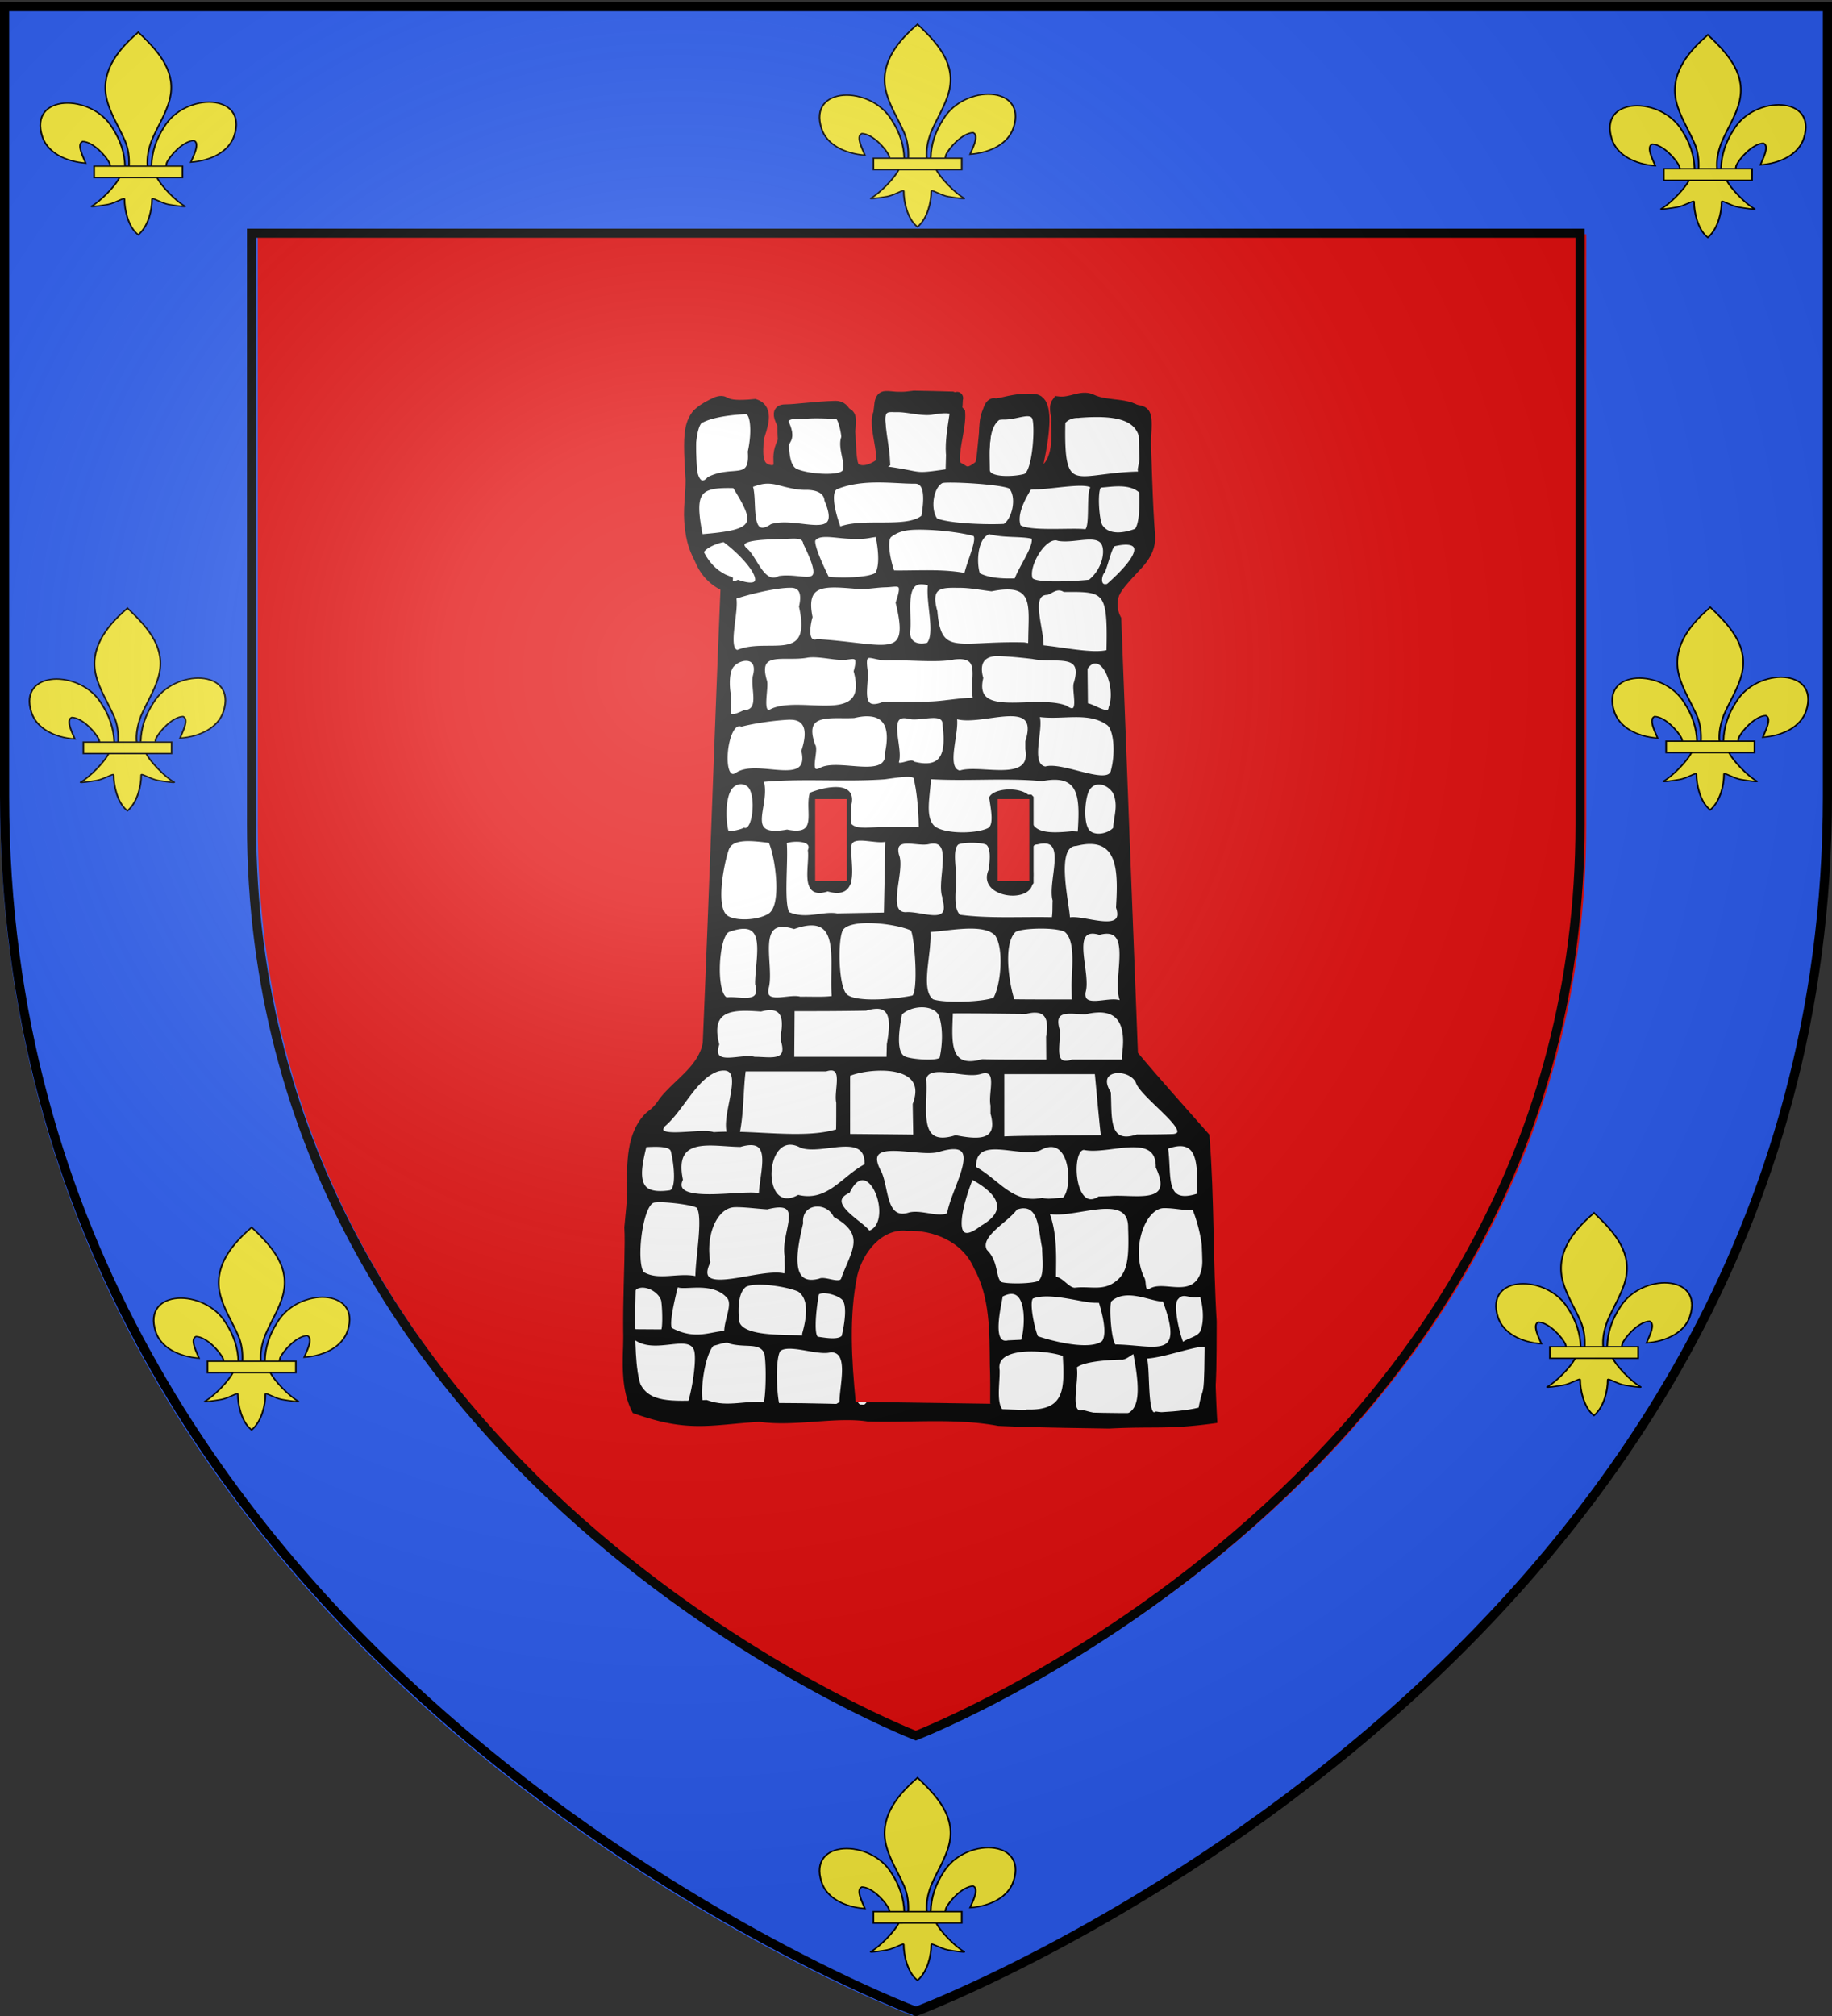 <svg xmlns="http://www.w3.org/2000/svg" xmlns:xlink="http://www.w3.org/1999/xlink" width="600" height="660" version="1.0"><rect width="100%" height="100%" fill="#333333" stroke="none"/><desc>Flag of Canton of Valais (Wallis)</desc><defs><radialGradient xlink:href="#b" id="k" cx="221.445" cy="226.331" r="300" fx="221.445" fy="226.331" gradientTransform="matrix(1.353 0 0 1.349 -77.63 -85.747)" gradientUnits="userSpaceOnUse"/><linearGradient id="b"><stop offset="0" style="stop-color:white;stop-opacity:.314"/><stop offset=".19" style="stop-color:white;stop-opacity:.251"/><stop offset=".6" style="stop-color:#6b6b6b;stop-opacity:.125"/><stop offset="1" style="stop-color:black;stop-opacity:.125"/></linearGradient></defs><g style="display:inline"><path d="M300 658.5s298.5-112.32 298.5-397.772V2.176H1.5v258.552C1.5 546.18 300 658.5 300 658.5" style="fill:#e20909;fill-opacity:1;fill-rule:evenodd;stroke:none;stroke-width:1px;stroke-linecap:butt;stroke-linejoin:miter;stroke-opacity:1"/><g style="opacity:1;display:inline"><path d="M3.646 3.547v260.031c0 286.497 299.468 399.188 299.468 399.188l.532.187.53-.187s299.47-112.69 299.47-399.188V4.36h-1.5v-.812H3.646m84.75 75.062h436.843v193.875c0 213.12-215.236 297.734-218.406 298.97-3.03-1.18-218.437-85.779-218.437-298.97z" style="fill:#2b5df2;fill-opacity:1;fill-rule:evenodd;stroke:none;stroke-width:3;stroke-linecap:butt;stroke-linejoin:miter;stroke-miterlimit:4;stroke-opacity:1" transform="matrix(.996 0 0 .998 -3.632 -1.757)"/><path d="M86.355 78.27H523.2v193.875c0 213.12-215.236 297.733-218.406 298.968-3.03-1.18-218.438-85.777-218.438-298.968z" style="fill:none;fill-opacity:1;fill-rule:evenodd;stroke:#000;stroke-width:3;stroke-linecap:butt;stroke-linejoin:miter;stroke-miterlimit:4;stroke-opacity:1;display:inline" transform="matrix(.996 0 0 .998 -3.632 -1.757)"/></g><g style="opacity:1;display:inline" transform="matrix(.529 0 0 .478 -876.484 -763.46)"><g transform="matrix(.799 0 0 .926 1055.444 517.627)"><path d="M1447.063 1460.225c-9.961-.762-11.668-2.09-12.5 7.28-2.031 11.973 2.755 27.922 3.25 39.954-1.39.896-12.92 10.753-22.168 5.687-8.368-4.584 1.139-46.575-15.478-46.181-15.837.375-30.12 2.567-39 2.611-11.483.057 4.5 13.939.046 20.824-9.86 15.239.946 21.127-9.495 24.23-15.145-.61-11.897-14.998-11.938-24.067 2.947-9.391 8.47-21.577-2.186-24.954-27.793 2.745-20.535-4.376-29.345-1.682-21.711 9.576-22.432 14.838-19.655 56.76.122 11.435-2.359 23.165-.564 34.746 1.39 17.34 11.018 34.572 27.845 40.786-5.01 113.827-8.879 227.718-14 341.531-3.574 19.32-22.47 29.31-34.219 43.25-2.995 4.57-6.5 8.226-11.031 11.281-14.206 13.154-13.314 34.404-13.49 52.281.392 9.829-1.15 19.57-1.979 29.22 1.556 22.849-4.972 95.686 3.626 117.92 8.725 16.323 28.113 15.46 54.785 14.3 18.34 6.188 31.827-.94 51.012 2.156 35.732.088 52.812.847 74.64 1.31 34.153.82 68.68-2.572 102.5 3.25 34.408.716 125.218 7.275 157.783-1.978 4.165-24.382 5.215.238 5.357-67.302-2.898-44.863-1.823-91.575-5.546-136.376-18.541-20.172-37.442-40.026-55.438-60.687-4.428-107.402-8.63-214.812-12.937-322.219-5.212-9.485-3.112-21.671 4.656-29.125 8.524-9.633 22.41-17.93 21.562-32.625-2.112-24.017-2.748-59.889-3.968-86.644-8.847-13.116-26.927-7.323-41.032-13.856-7.911-3.285-15.333 2.966-25.781 1.75-3.47 4.37.613 10.146-.562 15.313.136 9.546 2.872 33.823-16.766 38.553-1.408.105 15.046-54.029-.552-55.547-16.035-1.56-26.617 3.948-31.25 3.015-8.291-1.67-7.454 42.674-11.011 45.595-11.767 9.662-12.87 2.268-18.907 1.187-7.397-11.865.49-36.094.766-49.176-.044-4.615 1.91-.412-3.72-2.496-16.936-.36-10.534-.397-29.372-.655-7.522.828-6.561.943-13.938.78z" style="fill:#fff;fill-opacity:1;stroke:#000;stroke-width:9.29;stroke-miterlimit:4;stroke-dasharray:none;stroke-opacity:1"/><path d="M1478.724 1463.92c-9.164.015-18.557.232-31.305-.085-32.225-1.404-10.594 31.406-15.32 47.198-2.305 1.881-15.162 10.202-17.564-1.167-4.537-21.48 5.61-35.643-3.833-40.636-10.645-5.627-38.421-2.524-42.265-2.789-25.386-1.75.126 49.675-19.621 48.377-14.032-.922-7.044-21.865-7.015-28.863 5.967-21.397.888-21.657-21.992-20.813-39.347 3.064-32.303-1.81-32.884 63.216-.511 29.394-2.178 61.053 26.918 73.814-4.783 112.329-9.043 224.686-13.667 337.022-1.034 22.12-27.852 33.616-38.711 51.684-29.24 18.032-16.952 85.054-23.43 113.862 2.18 47.174-8.124 79.745 5.785 105.291 42.822 14.713 59.8 8.412 97.438 6.332 27.232 3.764 58.742-3.924 83.93-.226 33.73.951 67.998-2.656 101.149 3.26 28.167 1.23 58.752 1.504 85.729 1.95 36.168-1.788 45.602.947 82.766-4.034-2.87-45.303-3.749-161.145-7.547-206.386-17.885-19.551-37.519-40.053-55.43-60.633-4.404-107.297-8.612-214.597-12.903-321.898-13.825-29.183 25.082-36.86 25.409-62.869-9.464-84.566 14.49-100.557-18.655-99.274-13.824 3.094-52.448-10.508-57.05 7.264 4.078 18.475 4.217 41.784-7.13 44.38-10.506 2.404 2.713-36.332-.548-46.4-3.84-11.86-26.974-4.902-35.392-6.221-18.611-2.917-10.867 27.166-13.945 43.81-1.351 7.31-7.545 6.736-13.579 5.538-7.102-10.547 2.91-29.794 1.318-44.892-6.205-6.848-13.528-5.824-20.656-5.812zm-30.75 5.673c7.796-.085 17.92 2.86 26.293 2.012 29.288-5.08 16.635 6.56 12.626 29.45-.101 4.292-.246 8.612-.347 12.904-27.56 3.823-17.31 1.917-46.857-2.024 0-11.658-1.995-19.357-1.995-31.015-.945-13.052 2.483-11.242 10.28-11.327zm-47.262 4.91c2.667.026 5.385 13.678 4.943 14.855-3 8 3.972 19.947.971 24.948-3 5-27.987 3.35-36.988-.65-9-4-6.053-25.66-7.053-36.66 2.215-3.324 7.904-2.026 14.536-2.551 7.962-.631 17.284-.005 23.59.058zm130.007.555c10.364.109 21.424-6.12 23.174.88 2 8-.286 39.543-7.287 41.543-7 2-28.027 3.188-28.027-4.024 0-12-2.023-31.052 7.978-38.053 1.25-.25 2.682-.362 4.162-.346zm-199.88-3.909c4.202-.007 6.012 13.117 2.429 28.808 1.796 22.738-12.149 10.589-31.427 19.637-14.527 15.799-13.66-41.442-4.721-42.398 8.971-4.509 27.58-6.036 33.72-6.047zm256.825 2.714c44.95-3.568 54.834 7.15 47.73 39.025.569 5.175 2.086.875-.348 2.836-49.26.918-59.29 18.96-57.927-37.56 2.743-2.944 6.394-4.255 10.545-4.3zm-154.328 47.727c10.649.006 20.663.974 28.374.902 8.558-.08 8.456 11.643 6.057 25.402-12.244 10.009-46.311 1.757-64.534 8.723-6.49-16.852-7.076-28.115-2.157-30.032 10.357-4.035 21.61-5.001 32.26-4.995zm52.585.139c11.542-.403 43.444 1.58 49.377 4.493 6.734 6.806 3.047 23.534-4.313 28.195-11.185.64-41.674.09-52.812-4.165-5.849-7.357-3.604-23.899 4.141-28.038.726-.293 1.959-.428 3.607-.485zm-109.264 5.342c8.645-.144 15.379 2.34 16.025 8.81 14.417 32.732-21.763 12.658-42.14 18.679-18.593 12.014-11.584-19.233-15.768-29.432 4.854-1.18 10.117-4.376 21.519-1.463 6.834 1.747 14.179 3.509 20.364 3.406zm178.135-.363c12.47.065 41.327-5.683 44.231-.4-4.017 3.527.06 30.552-5.185 32.103-9.878-1.336-43.756 1.878-51.25-3.37-3.333-8.764 3.395-20.388 8.111-27.847.927-.368 2.312-.495 4.093-.486zm51.811-1.402c6.915-.37 21.94-3.287 29.97 4.363.243 6.44.7 23.29-3.641 28.197-5.712 2.247-20.84 6.455-27.161-3.354-2.458-4.494-3.97-24.528-1.041-28.513a3.4 3.4 0 0 1 1.873-.693zm-285.078.485c18.227 28.012 17.72 32.98-25.337 36.305-6.571-32.563-2.379-37.033 25.337-36.305zm140.833 30.723c14.956-.338 34.944 2.024 44.623 4.596 5.483 1.457-3.796 19.583-6.105 29.741-18.539-3.33-37.395-1.711-56.124-1.987-2.992-7.783-6.464-23.738-2.011-26.87 5.347-3.76 10.644-5.277 19.617-5.48zm-47.678 6.763a149 149 0 0 1 5.341 0c4.522.072 10.13-1.588 12.244-1.283 3.086 14.882 2.418 23.568-.278 28.258-5.113 4.08-30.136 4.526-37.947 3.052-3.118-6.117-11.655-23.014-10.684-27.89 3.846-6.532 18.231-1.882 31.324-2.137zm138.245.04c2.893 5.777-9.75 22.002-13.13 31.42-9.155.259-20.58.043-28.72-4.094-3.138-8.493-2.17-27.718 8.224-30.867 11.025 3 25.04 1.417 33.626 3.54zm-191.56 0c7.797-.251 14.087-1.08 14.845 4.424 19.026 37.077.208 22.463-19.633 25.218-11.961 6.201-17.717-13.253-25.044-19.993-11.65-9.081 12.675-9.097 29.831-9.65zm209.598 1.076c.664.034 1.245.202 1.873.416 12.615 2.034 30.205-5.37 34.617 3.493 2.91 5.844.26 19.242-10.445 27.385-4.821.617-42.604 3.416-45.28-1.824-3.2-9.244 9.27-29.976 19.235-29.47zm-257.205 1.31c21.002 14.754 38.741 39.224 10.838 30.156-12.37 5.644-35.006-18.057-27.864-21.103 1.443-4.992 13.814-8.912 17.026-9.053zm302.732 2.986c20.442-4.435 24.662 4.611-5.378 30.015-7.708 2.17-6.047-7.817-3.104-10.353 3.053-7.63 5.69-19.813 8.482-19.662zm-150.579 28.216c1.872-.108 4.165.21 7.007 1.04-2.135 12.833 6.075 36.778-1.233 44.351-9.01 2.191-15.497-1.575-14.808-9.538 1.516-12.08-4.065-35.101 9.034-35.853zm-27.194 2.226c10.298-.223 14.89-3.817 9.142 12.524 11.307 44.173-8.181 31.202-61.71 27.976-10.849 3.19-5.183-16.943-4.926-17.413-5.218-24.748 9.268-24.011 33.213-22.115 6.524 1.217 16.27-.798 24.28-.972zm57.858.392c7.652-.004 16.62 1.632 24.42 2.567 34.462-6.727 29.79 11.782 29.605 36.587l-.139 4.093-4.162-.693c-51.331-1.27-65.31 10.52-68.332-23.97-6.103-20.139 5.854-18.578 18.608-18.584zm-130.701-.042c6.651.11 9.591 4.706 7.094 15.036 10.197 43.803-25.105 23.564-48.72 33.165-9.418-1.163.296-29.981-2.15-39.89 8.19-2.682 31.077-8.52 43.776-8.311zm197.786 5.25c3.176-.19 7.582-5.575 13.667-2.162 31.75-.22 34.95-.228 33.855 44.974-10.728 3.09-34.907-1.937-50.94-3.385.307-13.872-10.344-38.597 3.418-39.426zm-123.155 48.421c16.302-.445 38.7 1.901 51.268-.622 23.48-2.837 12.575 15.455 16.04 30.48-12.474 0-24.918 2.86-37.392 2.86-11.01.003-22.012.027-33.022.139-20.569 7.827-11.817-13.453-13.598-25.063-2.16-15.53 4.025-7.447 16.704-7.793zm-34.584-.327c7.772-.12 13.378-4.193 9.417 9.509 11.78 41.982-40.546 18.849-64.241 28.636-10.138 5.838-3.246-17.087-5.273-21.782-7.405-23.87 15.18-14.67 32.902-18.11 8.525-1.011 19.422 1.868 27.195 1.747zm119.704-2.824c7.794.123 18.795 1.132 27.334 2.135 17.672 3.48 40.585-5.11 32.901 18.995-1.974 5.324 5.406 26.145-7.284 17.62-23.764-8.566-72.79 9.97-65.09-21.406-4.06-13.847 4.345-17.467 12.139-17.344zm-194.439 3.509c4.78.168 8.424 3.612 6.036 12.21-2.183 9.162 5.838 25.922-7.909 26.5-16.251 7.555-10.103-.677-11.308-12.348-1.403-7.034-1.406-17.472 2.359-21.645 2.692-2.984 7.105-4.848 10.822-4.717zm270.145 1.942c9.601.03 16.536 21.623 11.516 33.805-.446 7.394-13.063-2.15-18.246-2.22-.074-10.569-.203-16.368-.277-26.937 2.384-3.3 4.79-4.655 7.006-4.648zm-178.362 39.09c.846-.04 1.64-.02 2.428 0 13.658.347 18.18 10.054 14.222 28.027 1.808 21.385-37.265 4.8-51.268 12.366-10.499 5.023-1.978-14.306-4.995-17.829-9.768-25.753 13.472-20.366 31.15-21.316 3.099-.702 5.925-1.128 8.463-1.248zm52.794 1.248c4.817-.035 8.49 1.08 8.394 5.828 2.681 20.324.02 34.545-23.865 28.513-.834-2.9-13.794 4.615-11.932-1.527 2.864-10.746-9.646-36.258 8.325-32.259 4.721 1.388 12.885-.51 19.078-.555zm17.205.486c19.585 6.65 67.057-17.22 55.36 18.006v5.55c5.021 26.79-36.65 11.98-51.874 17.113-12.61-2.488-1.018-29.049-3.486-40.67zm-129.384.799c.725-.035 1.396-.015 2.081 0 9.674.207 15.177 6.553 9.158 24.194 6.681 28.602-35.55 6.441-51.268 17.155-13.452 8.412-8.844-40.869 3.746-36.283 10.377-2.535 25.415-4.546 36.283-5.066zm193.208-2.218c18.913 2.822 39.293-4.146 54.417 6.348 5.619 3.899 7.19 21.277 3.441 34.583-2.169 12.984-38.64-5.767-51.892-1.873-13.835-2.224-1.436-30.562-5.966-39.058zm-99.9 44.5c2.758.099 4.573.627 4.857 1.804 2.193 9.107 3.698 20.232 4.024 37.5h-32.884c-13.27.869-27.38 2.572-22.269-15.401 7.324-20.006-19.349-14.175-29.484-10.198-3.773 12.608 7.138 32.478-18.523 27.472-35.366 6.1-13.239-19.454-19.356-37.393 30.851-2.807 63.995.134 94.905-1.98 6.94-.922 14.136-1.967 18.73-1.804zm16.165 1.665c29.072 1.71 58.058-1.097 87.065 1.495 30.223-5.674 30.48 12.934 28.86 38.017l-.347 1.526-5.134-.277c-20.265 1.88-38.34 2.132-31.704-21.784-.695-11.567-27.491-11.216-31.496-4.162 1.421 8.845 4.024 20.852-1.595 23.518-9.934 4.713-37.001 4.623-43.429-2.498-6.885-7.627-2.984-21.744-2.22-35.835zm-146.38 3.715c1.927-.03 3.943.529 5.827 1.942 7.742 5.81 4.846 35.057-3.19 32.537-3.21 1.55-11.824 3.274-13.043 2.012-1.978-5.735-3.263-24.109 2.359-32.051 1.845-2.608 4.835-4.39 8.047-4.44zm277.775.208c4.403.08 8.958 2.893 11.655 6.938 4.489 9.532.84 17.225.208 26.778-5.003 5.284-15.193 6.6-19.771 2.498-5.738-5.142-4.562-23.485-1.11-30.664 2.3-4.01 5.594-5.612 9.018-5.55zm-209.996 13.944c2.686-.01 5.078.514 6.174 2.082 6.525 9.33.224 40.861 1.318 52.863-4.52.542-9.056.69-13.597.971.72-18.178-1.084-38.771 1.18-55.5 1.599-.242 3.313-.41 4.925-.416zm140.206 1.25c6.34-.194 14.742 18.743 8.671 29.067v23.796c-20.253 16.583-14.158-30.414-13.736-45.302 1.051-5.334 2.951-7.497 5.065-7.562zm-114.676 26.362c6.477.067 15.047 2.135 19.91.624-.39 18.27-.796 36.535-1.18 54.806-12.492.207-24.969.417-37.461.624-10.936-1.85-24.096 4.646-37.67-1.11-4.959-6.672-1.012-38.805-2.36-52.447-.456-1.608 22.903-4.62 18.593 5.827 1.543 11.634-6.943 35.955 14.222 29.207 24.401 6.71 16.517-17.776 17.274-31.427-.127-4.999 3.634-6.157 8.672-6.104zm-86.788.346c4.942.057 10.457.698 15.956 1.388 4.614 7.949 11.56 47.105-.277 54.32-9.14 5.57-28.715 5.954-34.202.555-8.26-8.127-2.197-38.178 1.665-49.048 2.033-5.72 8.622-7.31 16.858-7.215zm172.95 1.25c5.02.026 10.064.634 11.794 1.872 3.686 3.46 2.954 11.228 2.082 19.148-10.065 19.88 33.25 24.597 31.773 7.839 2.516-8.145-5.379-27.455 4.579-27.611 25.826-6.257 8.806 28.166 13.112 42.457-.288 4.514.122 9.138-.764 13.597-23.492-.562-50.132 1.126-72.496-1.873-5.24-4.02-4.503-14.099-3.815-24.073 1.054-9.616-3.667-24.88 2.15-29.83 1.606-1.009 6.566-1.554 11.586-1.527zm-50.781.623c5.38-.113 12.34 1.417 16.858.417 21.66-4.649 6.81 28.08 11.863 40.376v1.387c6.513 21.275-17.358 9.71-29.485 10.753-16.878-.01-1.234-31.964-6.382-43.359-1.987-7.678 1.764-9.46 7.146-9.574zm142.425.278c22.92.348 22.216 24.997 20.813 48.007 7.292 21.335-28.14 5.57-37.879 8.741.013-10.125-12.155-54.795 5.758-55.291 4.305-1.018 8.034-1.507 11.308-1.457zm-174.546 58.483c1.164-.033 2.336-.016 3.538 0 12.372.165 26.378 2.833 32.606 5.758 3.224 4.832 6.51 48.077.625 50.019-13.816 2.779-45.982 5.56-52.378-1.665-6.727-7.6-6.992-43.226-2.359-48.91 2.829-3.47 9.822-4.973 17.968-5.202zm-42.804 1.734c24.098-1.032 15.706 31.824 17.968 54.32-8.482 1.129-17.073.368-25.599.625-8.662-2.541-29.432 6.675-25.391-8.256 4.229-17.172-10.76-53.44 20.604-44.053 4.896-1.66 8.976-2.489 12.418-2.636zm124.111 2.359c8.387-.026 15.825 1.195 20.05 5.41 7.465 10.062 4.749 37.93-1.25 47.661-8 3.457-39.108 4.493-48.145 1.318-11.276-7.961-.99-36.08-2.706-51.822 8.962-.446 21.268-2.534 32.051-2.567zm54.043 0c8.626-.06 17.301.829 20.188 2.913 8.108 7.067 5.88 24.437 5.342 39.821.099 3.959.178 7.905.277 11.863-15.498-.036-30.984.084-46.48-.138-3.375-8.234-10.153-41.715.97-51.684 2.553-1.743 11.077-2.716 19.703-2.775zm-229.768.139c16.482-.152 11.086 20.982 10.198 38.572l-.07 1.595v1.804c4.753 16.385-13.095 9.723-23.17 10.961-9.653-2.86-7.768-46.725 1.456-50.504 4.722-1.645 8.533-2.4 11.586-2.428zm269.936 3.607c1.628-.073 3.581.207 5.897.832 27.87-6.9 10.89 33.105 16.65 48.84v1.665h-1.388c-8.689-2.719-29.109 6.544-27.126-7.076 4.13-12.72-9.77-43.556 5.967-44.261zm-132.783 54.459c7.097-.285 13.783 2.251 15.61 7.77 3.053 9.225 2.556 21.173.277 30.94-.856 3.666-24.455 2.114-28.999-.554-6.737-3.957-4.98-19.15-2.22-32.398 4.028-3.626 9.812-5.536 15.332-5.758zm-34.687 1.11c.718-.032 1.376-.048 2.011 0 11.018.837 10.308 13.132 7.701 27.403-.103 3.458-.175 6.878-.277 10.337h-73.676c.091-12 .186-24.005.277-36.006 18.772.033 37.563-.027 56.332-.347 2.93-.853 5.478-1.29 7.632-1.387zm-81.515.971c9.075.14 11.288 7.238 9.157 18.8.013 1.726.056 3.478.07 5.204 5.384 16.766-10.287 12.614-21.645 12.765-10.14-2.83-34.505 7.82-28.444-10.268-7.337-27.421 12.783-26.863 33.439-25.46 2.854-.743 5.328-1.073 7.423-1.04zm255.922 1.735c15.978.613 20.633 13.023 17.413 33.438l.139 1.804.139 1.803h-39.821c-16.487 5.081-9.63-13.004-10.823-23.101-5.167-16.52 9.562-12.773 20.813-12.557 3.218-.718 6.143-1.17 8.81-1.318 1.167-.065 2.265-.11 3.33-.07zm-52.1.138a20 20 0 0 1 1.665 0c9.07.323 11.302 7.49 9.157 19.009l.139 17.899c-16.942-.056-33.843.163-50.782-.278-27.935 7.569-24.342-16.22-23.795-36.075 19.283-.118 38.574.202 57.858.347 2.136-.51 4.043-.818 5.758-.902zm-157.133 42.735c10.318-.233 3.347 16.815 5.341 24.905-.012 6.887.028 13.788-.138 20.674-21.168 6.218-50.217 2.673-76.937 2.012 3.264-14.402 2.775-33.052 4.787-46.897h63.2c1.467-.423 2.68-.67 3.747-.694zm-82.833.07c17.141.106-1.426 34.197 3.607 47.451-3.986-.001-7.858.117-11.655.347-9.15-3.42-47.777 5.498-38.572-6.105 14.725-11.906 24.346-35.309 41.833-41.07 1.853-.452 3.418-.632 4.787-.624zm121.89.069c16.86.017 33.546 5.733 25.53 25.946.122 7.875.295 15.712.417 23.587-17.039-.2-34.09-.33-51.13-.486v-44.815c4.906-2.199 15.068-4.243 25.183-4.232zm45.094 1.04c9.848-.028 23.657 3.796 31.565 1.527 15.641-4.513 6.957 15.284 9.158 24.211v5.966c6.221 21.66-10.75 20.524-28.097 17.275-31.9 9.556-22.191-22.395-23.934-42.666.923-4.914 5.4-6.296 11.308-6.313zm138.125.763c5.773-.18 12.542 2.474 15.123 7.701 3.401 10.67 45.5 37.695 28.027 39.613-9.415.292-18.815.302-28.235.347-23.497 7.404-20.265-14.702-21.298-32.051-6.828-10.46-1.04-15.379 6.382-15.61zm-88.939.764h72.289c1.614 15.79 2.956 31.624 4.856 47.382-11.476.104-23.003.174-34.48.278-14.223.24-28.45.07-42.665.693zm-164.14 52.238c2.332.098 4.89.79 7.701 2.22 16.115 5.917 51.645-12.548 50.366 14.014-17.845 8.817-28.99 28.246-52.378 23.171-28.118 14.463-28.226-40.348-5.689-39.405zm-30.871.278c15.995.237 7.531 22.667 7.007 38.087-10.495-3.78-70.534 8.873-61.05-11.517-7.216-33.777 23.872-25.404 45.58-25.252 3.374-.957 6.178-1.352 8.463-1.318zm332.512.763c15.772.05 14.088 20.224 14.29 37.046-28.498 9.16-21.627-14.237-24.974-34.826 4.24-1.52 7.763-2.23 10.684-2.22zm-406.604.486c7.729.035 12.112 1.166 12.903 4.162 2.662 10.072 4.63 29.346-1.873 30.247-10.67 1.48-16.947-.087-19.84-3.746-5.286-6.683-1.903-19.66.762-30.386 1.588-.088 3.094-.166 4.51-.208 1.239-.036 2.434-.074 3.538-.07zm306.01.139c17.233-.583 18.099 33.78 9.99 39.751-5.448-.129-11.09 1.639-16.441.07-23.28 4.81-34.55-14.23-52.308-23.241-.967-26.36 34.052-8.218 50.365-14.014 3.15-1.695 5.933-2.483 8.395-2.566zm65.906.208c9.742.35 16.928 3.755 16.789 15.817 14.688 30.12-18.655 20.772-36.768 22.547l-4.302.138-4.093.14c-20.11 12.5-23.303-36.456-11.585-36.7 10.725 2.23 27.435-2.392 39.96-1.942zm-140.483 1.387c20.102.464-2.11 32.681-4.51 49.325-7.984 3.698-20.377-2.302-29.969-.347-19.463 6.12-17.14-18.34-22.894-30.524-16.757-28.804 30.364-11.436 45.926-16.58 4.78-1.37 8.575-1.94 11.447-1.874zm13.667 22.408c19.366 9.928 31.122 23.544 7.492 36.422-28.142 20.801-13.043-24.857-7.492-36.422zm-84.776.555c12.532.008 21.896 34.7 4.856 39.752-3.528-6.666-35.615-21.402-15.609-30.178 3.5-6.84 7.244-9.576 10.753-9.574zm-155.954 16.303c9.288.193 25.06 2.264 28.167 4.301 5.975 6.869-.914 39.498-.555 52.786-14-3.265-29.68 3.605-41.885-3.441-6.498-7.506-1.563-50.162 8.1-53.23.575-.183 1.486-.286 2.635-.347a48 48 0 0 1 3.538-.069zm120.99 3.191c5.219-.019 10.723 2.64 13.528 7.978 25.799 13.95 13.635 26.334 5.966 46.69-1.78 5.161-13.687-1.218-17.76.832-26.307 6.813-17.56-26.616-13.875-42.11-.776-8.934 5.43-13.365 12.14-13.39zm-63.894.486c.932-.015 1.88-.022 2.844 0 7.014.156 14.807 1.163 22.2 1.595 31.42-7.712 11.17 18.366 14.638 35.59-.175 4.682.316 10.187-.347 14.36-17.853-5.838-73.596 18.635-59.523-9.79-3.847-21.6 6.202-41.536 20.188-41.755zm332.442.694c9.265-.063 15.124 2.047 22.914 1.092 6.047 13.763 13.409 43.319 2.88 54.54-9.59 10.22-26.857.87-36.08 5.89-6.525 3.198-3.883-6.177-6.086-8.83-10.836-21.541.93-52.588 16.372-52.692zm-109.612.138c.49-.035.934-.016 1.388 0 12.72.45 12.218 19.083 14.915 30.04.2 9.613 1.965 20.827-3.121 25.53-3.689 2.5-25.12 2.885-30.109 1.04-5.35-3.914-2.267-15.499-11.585-24.142-6.315-11.22 16.765-21.89 23.587-31.427 1.803-.565 3.458-.934 4.925-1.04zm63.34.417c.95-.035 1.866-.015 2.774 0 9.94.157 17.132 3.565 16.858 15.331.957 24.55-.963 34.216-10.946 40.937-10.113 6.808-19.844 2.944-31.164 4.256-5.335.457-10.696-8.593-16.025-8.077.166-16.6 1.065-33.23-5.342-48.979 10.972 2.724 29.59-2.943 43.844-3.468zm-358.649 58.294c6.13-.439 14.14 3.838 16.373 10.198.845 3.221 1.608 19.896-.054 22.877l-21.106-.127c-3.539-2.053-3.51-27.75-.416-30.867 1.34-1.277 3.16-1.935 5.203-2.081zm176.402-27.77c.707 36.926.95 73.86 1.248 110.791-10.74 20.207-19.063-13.768-13.32-27.125 2.222-27.738-8.822-60.987 12.072-83.666zm257.31 34.322c2.635 7.73 3.742 19.335.554 26.848-2.217 5.229-10.783 5.837-14.915 9.435-2.352-3.857-9.081-28.21-4.666-33.537 5.545-6.69 9.482-.192 19.026-2.746zm-406.257-7.343c4.244 3.711 27.426-4.61 39.77 8.727 5.07 5.479-2.238 17.473-1.892 26.224-11.384.253-23.194 7.195-42.059-2.193-3.814-1.898 1.839-23.584 4.18-32.758zm377.433 10.975c17.989 45.935-6.076 34.69-36.89 34.031-4.808 2.76-7.249-31.423-4.632-33.73 12.483-11.001 33.013.606 41.522-.301zm-313.262-12.424c10.619.014 24.588 2.672 30.455 5.273 8.04 5.397 8.133 16.917 3.747 31.843-.37 1.002.542 3.479-1.457 2.636-14.7-.73-48.2 1.126-49.811-12.21-1.046-12.204.243-21.43 5.758-25.669 2.356-1.303 6.481-1.879 11.308-1.873zm260.154 13.419c1.529.01 2.774.064 3.677.139 3.905 12.402 6.4 24.368 2.428 29.97-9.617 7.84-39.74.506-51.337-3.36-2.136-3.053-8.31-28.13-3.33-29.9 13.559-4.82 37.861 3.08 48.562 3.151zm-211.453-7.036c4.848-.383 12.307 1.866 15.748 4.786 5.528 4.692 1.696 22.283.208 28.375-3.468 3.67-12.494 2.172-19.564 1.179-5.173-.726-1.778-25.644-.138-33.022.79-.776 2.13-1.19 3.746-1.318zm146.033.485c14.669-.552 11.501 30.073 8.672 36.075l-10.822.486c-14.837 3.223-6.014-28.024-5.273-34.271 2.875-1.513 5.328-2.21 7.423-2.29zm-291.198 33.993c15.554 11.011 40.869-4.514 46.514 7.901 2.645 5.816-.752 28.14-4.485 39.807-3.625 11.807-38.486 6.894-38.652-7.05-.942-5.526-7.482-37.695-3.377-40.658zm439.382 5.116c1.729-.101 3.05.545 3.677 2.22 3.15 11.396 1.664 41.82-5.61 48.805-8.71 8.366-23.526.266-33.743-.934-8.828 6.063-5.19-37.206-8.724-41.36 11.971-.074 35.065-8.183 44.4-8.731zm-379.026-.784c2.312-.036 10.655-3.847 13.49-1.437 12.41 3.057 22.64-1.055 27.127 7.304 1.915 4.681 2.092 39.158-2.012 42.243-5.755.34-42.672 7.851-46.133.453-5.178-11.389.368-42.69 7.528-48.563zm316.833 10.28c4.029-.036 8.9-5.802 9.885-3.62 9.388 45.863.845 53.935-40.168 43.081-12.27 3.163-3.458-23.753-5.897-32.953 4.584-4.849 24.094-6.396 36.18-6.507zm-257.276-8.09c10.02.046 24.468 4.805 31.773 2.567 15.88.344 7.543 26.059 7.77 38.643l-3.469 1.943c-17.246-.515-37.377 13.395-44.713 1.322-2.65-6.623-4.231-36.729.522-42.533 1.93-1.471 4.776-1.957 8.117-1.942zm186.27 2.012c10.694-.11 21.76 1.864 26.293 3.677 1.423 24.89 1.996 42.371-28.721 41.486l-5.134.763c-23.644 8.459-16.932-17.288-17.274-30.872-2.07-11.398 11.086-14.913 24.836-15.054z" style="fill:#000;fill-opacity:1;stroke:#000;stroke-width:2.22;stroke-opacity:1"/><path d="M1414.761 2202.662c-3.103-31.086-5.324-62.953 1.286-93.733 4.593-17.597 19.551-35.691 39.418-33.697 20.776-.845 43.854 8.207 52.834 28.153 12.656 21.81 12.117 47.725 12.394 72.117.406 9.537.333 19.066.268 28.612" style="fill:#e20909;fill-rule:evenodd;stroke:#000;stroke-width:1.99px;stroke-linecap:butt;stroke-linejoin:miter;stroke-opacity:1"/><path id="c" d="M1382.718 1755.218h27.851v63.95h-27.851z" style="opacity:1;fill:#e20909;fill-opacity:1;fill-rule:evenodd;stroke:#000;stroke-width:3.282;stroke-linecap:round;stroke-linejoin:bevel;stroke-miterlimit:4;stroke-dasharray:none;stroke-dashoffset:0;stroke-opacity:1"/><use xlink:href="#c" width="600" height="660" transform="translate(141.376)"/></g><g id="d"><path d="M407.03 608.7c1.424-61.957 16.75-119.54 45.289-174.11 74.714-157.185 302.92-153.431 252.615 38.812-18.537 70.84-81.509 112.474-156.319 119.615 5.4-18.665 35.1-84.652 11.125-97.562-38.339 1.449-85.945 67.706-97.393 99.301-1.653 4.536-1.19 9.778-3.036 14.24" style="opacity:1;fill:#fcef3c;fill-opacity:1;fill-rule:evenodd;stroke:#000;stroke-width:6;stroke-linecap:butt;stroke-linejoin:miter;stroke-miterlimit:4;stroke-dasharray:none;stroke-opacity:1;display:inline" transform="matrix(.172 0 0 .152 1680.64 1618.155)"/><g style="opacity:1;display:inline"><g style="fill:#fcef3c;fill-opacity:1;stroke:#000;stroke-width:6;stroke-miterlimit:4;stroke-dasharray:none;stroke-opacity:1"><path d="M350.523 657.372c-1.425-61.956-16.751-119.54-45.29-174.108-74.714-157.186-302.92-153.432-252.615 38.81 18.537 70.84 81.509 112.475 156.319 119.616-5.4-18.665-35.1-84.652-11.124-97.562 38.338 1.449 85.944 67.705 97.392 99.301 1.653 4.536 1.19 9.778 3.036 14.24" style="fill:#fcef3c;fill-opacity:1;fill-rule:evenodd;stroke:#000;stroke-width:6;stroke-linecap:butt;stroke-linejoin:miter;stroke-miterlimit:4;stroke-dasharray:none;stroke-opacity:1" transform="matrix(.172 0 0 .152 1674 1611.376)"/><path d="M393.626 57.12c-78.714 84.85-131.565 182.962-108.781 298.031 12.57 63.484 43.041 122.28 64.53 183.438 13.437 38.37 16.873 78.452 15.282 118.781h66.781c-3.196-40.626 3.807-79.998 15.282-118.781 20.474-61.538 51.625-119.906 64.53-183.438 24.129-118.779-32.506-208.36-108.437-297.656l-4.64-5.918z" style="fill:#fcef3c;fill-opacity:1;fill-rule:nonzero;stroke:#000;stroke-width:6;stroke-linecap:butt;stroke-linejoin:miter;stroke-miterlimit:4;stroke-dasharray:none;stroke-opacity:1" transform="matrix(.172 0 0 .152 1674 1611.376)"/><path d="M331.345 704.401c-13.962 39.13-70.889 110.792-101.125 131.22-7.843 5.297 37.486-3.052 57.78-7.5 26.62-5.835 61.218-34.198 60.407-24.188-.075 45.838 12.811 122.324 46.406 157.468l3.182 3.388 3.287-3.388c33.578-39.17 46.238-108.042 46.406-157.468-.81-10.01 33.788 18.353 60.407 24.187 20.295 4.449 65.623 12.798 57.78 7.5-30.236-20.427-87.131-92.089-101.093-131.219z" style="fill:#fcef3c;fill-opacity:1;fill-rule:evenodd;stroke:#000;stroke-width:6;stroke-linecap:butt;stroke-linejoin:miter;stroke-miterlimit:4;stroke-dasharray:none;stroke-opacity:1" transform="matrix(.172 0 0 .152 1674 1611.376)"/><path d="M239.352 655.379H557.24v51.503H239.352z" style="fill:#fcef3c;fill-opacity:1;stroke:#000;stroke-width:6;stroke-miterlimit:4;stroke-dasharray:none;stroke-opacity:1" transform="matrix(.172 0 0 .152 1674 1611.376)"/></g></g></g><use xlink:href="#d" id="e" width="600" height="660" x="0" y="0" transform="translate(971.747 1.811)"/><use xlink:href="#e" id="f" width="600" height="660" x="0" y="0" transform="translate(-489.304 -7.245)"/><use xlink:href="#f" id="g" width="600" height="660" x="0" y="0" transform="translate(0 1200.927)"/><use xlink:href="#g" id="h" width="600" height="660" x="0" y="0" transform="translate(-412.256 -376.971)"/><use xlink:href="#h" id="i" width="600" height="660" x="0" y="0" transform="translate(-76.89 -424.057)"/><use xlink:href="#i" id="j" width="600" height="660" x="0" y="0" transform="translate(979.927 -.623)"/><use xlink:href="#j" width="600" height="660" transform="translate(-71.981 414.8)"/></g></g><path d="M300 658.5s298.5-112.32 298.5-397.772V2.176H1.5v258.552C1.5 546.18 300 658.5 300 658.5" style="opacity:1;fill:url(#k);fill-opacity:1;fill-rule:evenodd;stroke:none;stroke-width:1px;stroke-linecap:butt;stroke-linejoin:miter;stroke-opacity:1"/><path d="M300 658.5S1.5 546.18 1.5 260.728V2.176h597v258.552C598.5 546.18 300 658.5 300 658.5z" style="opacity:1;fill:none;fill-opacity:1;fill-rule:evenodd;stroke:#000;stroke-width:3;stroke-linecap:butt;stroke-linejoin:miter;stroke-miterlimit:4;stroke-dasharray:none;stroke-opacity:1"/></svg>